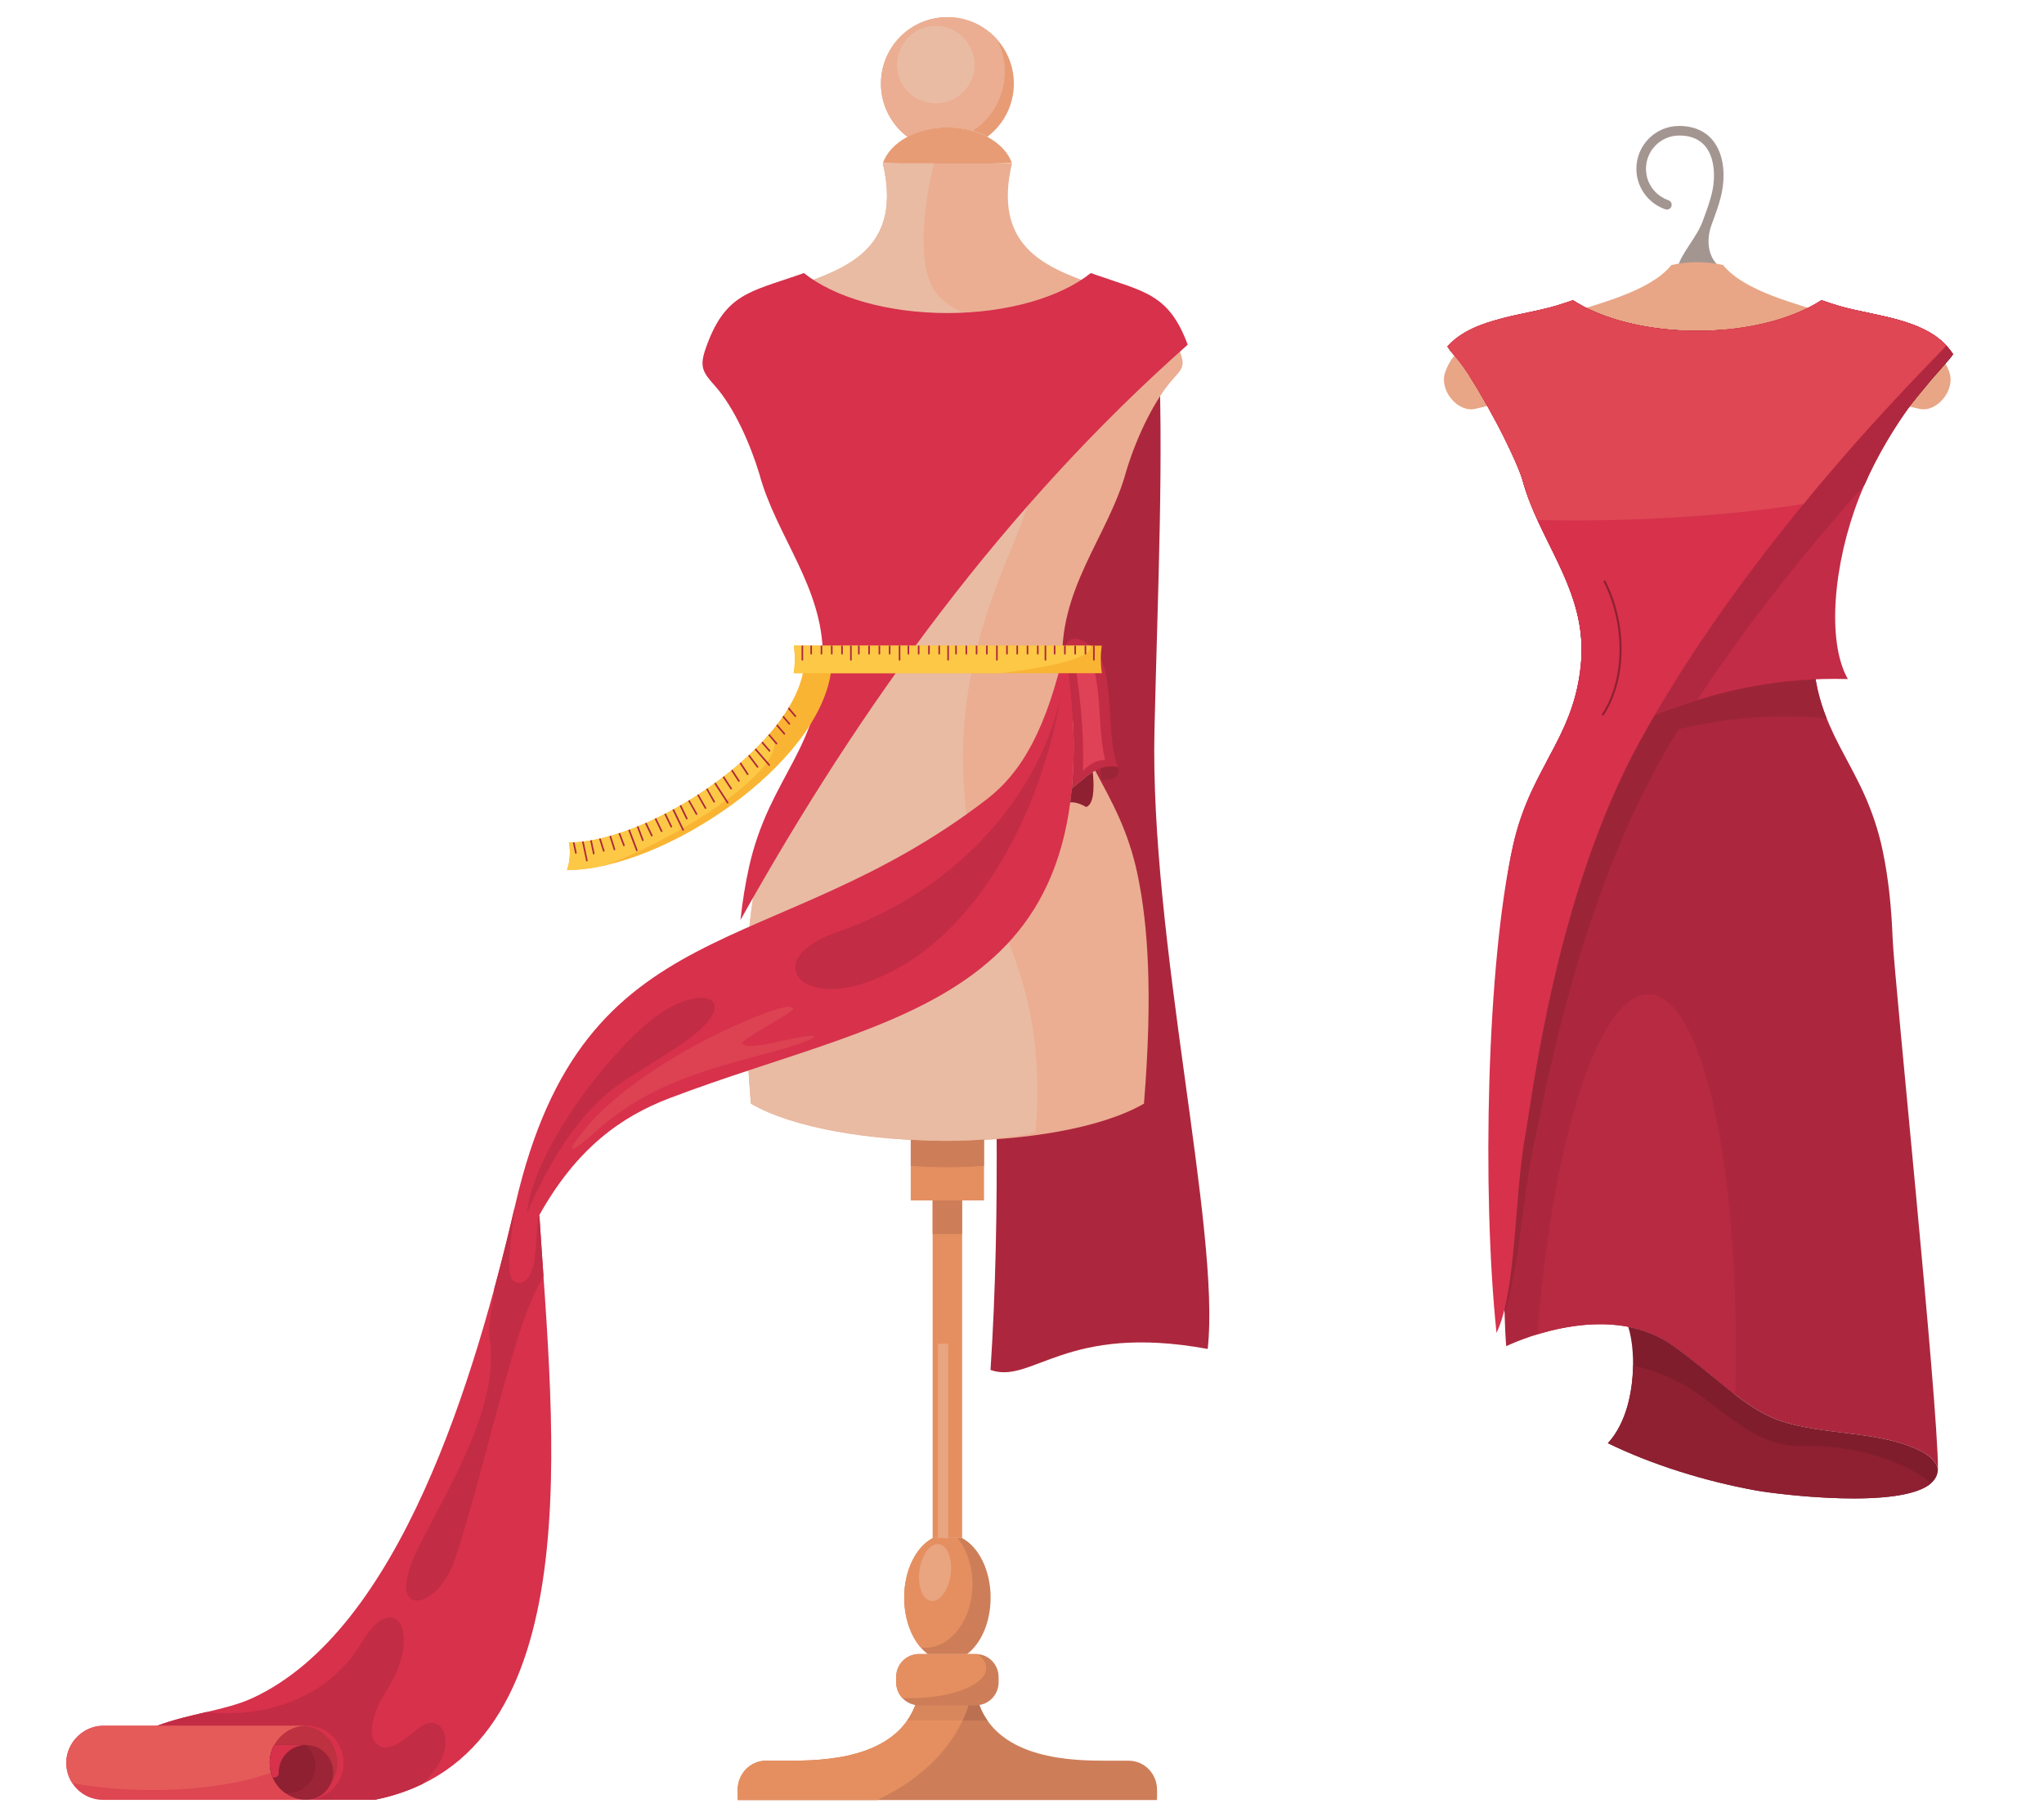 <?xml version="1.0" encoding="UTF-8"?>
<svg id="Layer_2" data-name="Layer 2" xmlns="http://www.w3.org/2000/svg" viewBox="0 0 540 480">
  <defs>
    <style>
      .cls-1 {
        fill: #8e2032;
      }

      .cls-1, .cls-2, .cls-3, .cls-4, .cls-5, .cls-6, .cls-7, .cls-8, .cls-9, .cls-10, .cls-11, .cls-12, .cls-13, .cls-14, .cls-15, .cls-16, .cls-17, .cls-18, .cls-19, .cls-20, .cls-21, .cls-22, .cls-23, .cls-24, .cls-25, .cls-26, .cls-27, .cls-28, .cls-29, .cls-30, .cls-31, .cls-32, .cls-33 {
        stroke-width: 0px;
      }

      .cls-1, .cls-2, .cls-3, .cls-4, .cls-5, .cls-6, .cls-8, .cls-9, .cls-11, .cls-12, .cls-13, .cls-14, .cls-15, .cls-17, .cls-18, .cls-19, .cls-20, .cls-21, .cls-22, .cls-23, .cls-24, .cls-25, .cls-26, .cls-27, .cls-30, .cls-31, .cls-32, .cls-33 {
        fill-rule: evenodd;
      }

      .cls-2 {
        fill: #9b2537;
      }

      .cls-3 {
        fill: #de4753;
      }

      .cls-4, .cls-7 {
        fill: #e9a480;
      }

      .cls-5 {
        fill: #dc4251;
      }

      .cls-6 {
        fill: #de4652;
      }

      .cls-8, .cls-28 {
        fill: #e58f60;
      }

      .cls-9 {
        fill: #df4157;
      }

      .cls-10 {
        fill: none;
      }

      .cls-11 {
        fill: #b0283f;
      }

      .cls-12 {
        fill: #bd3140;
      }

      .cls-13 {
        fill: #d8865c;
      }

      .cls-14 {
        fill: #ba7051;
      }

      .cls-15 {
        fill: #d7314c;
      }

      .cls-16, .cls-18 {
        fill: #e9bba3;
      }

      .cls-17 {
        fill: #fcc846;
      }

      .cls-19 {
        fill: #e79c75;
      }

      .cls-20 {
        fill: #801d2d;
      }

      .cls-21 {
        fill: #fab433;
      }

      .cls-22 {
        fill: #a39691;
      }

      .cls-23 {
        fill: #e8a686;
      }

      .cls-24 {
        fill: #ebae92;
      }

      .cls-25 {
        fill: #9c2437;
      }

      .cls-26 {
        fill: #c32c46;
      }

      .cls-27 {
        fill: #e55b59;
      }

      .cls-29, .cls-32 {
        fill: #cd7e58;
      }

      .cls-30 {
        fill: #c22c44;
      }

      .cls-31 {
        fill: #ac273d;
      }

      .cls-33 {
        fill: #b82a41;
      }
    </style>
  </defs>
  <g id="Layer_2-2" data-name="Layer 2">
    <g>
      <rect class="cls-10" width="540" height="480"/>
      <g>
        <g>
          <path class="cls-31" d="m252.74,93.08c17.73-1.54,35.47-3.08,53.2-4.61,1.6,31.83-.05,66.23-.94,104.22-1.3,55.67,17.54,132.03,14.06,163.63-37.6-6.92-46.37,9.44-57.38,5.55,5.46-82.61-4.02-191.93-8.94-268.78Z"/>
          <g>
            <path class="cls-19" d="m250.29,4.53c9.7,0,17.56,7.86,17.56,17.56,0,5.75-2.76,10.85-7.02,14.05-2.94-1.56-6.58-2.49-10.54-2.49s-7.6.93-10.54,2.49c-4.26-3.2-7.02-8.3-7.02-14.05,0-9.7,7.86-17.56,17.56-17.56Z"/>
            <path class="cls-24" d="m250.29,4.53c5.21,0,9.89,2.27,13.11,5.88,1.31,2.56,2.05,5.45,2.05,8.52,0,6.55-3.37,12.32-8.46,15.66-2.06-.6-4.32-.94-6.69-.94-3.95,0-7.6.93-10.54,2.49-4.26-3.2-7.02-8.3-7.02-14.05,0-9.7,7.86-17.56,17.56-17.56Z"/>
            <path class="cls-19" d="m250.29,33.65c8.22,0,15.13,4,17.04,9.41-5.49.18-11.19.28-17.04.28s-11.54-.1-17.04-.28c1.91-5.41,8.81-9.41,17.04-9.41Z"/>
            <path class="cls-24" d="m267.35,43.16c-5.04,21.51,8.26,27.25,21.3,31.82,13.19,4.62,18.49,4.77,23.05,17.78,1.37,3.89.88,4.37-1.88,7.46-4.72,5.27-9.47,14.94-12.26,24.15-4.62,17.21-18.36,31.33-16.79,52.18,1.77,23.55,14.86,30.97,19.77,54.51,2.75,13.2,4.04,31.46,1.68,60.46-22.68,13.12-81.17,13.12-103.85,0-2.46-30.22-.96-48.78,2.03-62.1,5-22.26,17.68-29.88,19.41-52.88,1.57-20.85-12.17-34.97-16.79-52.18-2.79-9.21-7.54-18.88-12.26-24.15-2.76-3.09-3.25-3.57-1.88-7.46,4.56-13.01,9.86-13.16,23.05-17.78,13.04-4.56,26.34-10.31,21.3-31.82h34.12Z"/>
            <path class="cls-8" d="m259.97,300.99v16.1h-19.36v-16.1c6.4.49,12.96.49,19.36,0Z"/>
            <path class="cls-32" d="m259.97,300.99v6.97c-6.4.49-12.96.49-19.36,0v-6.97c6.4.49,12.96.49,19.36,0Z"/>
            <rect class="cls-28" x="246.39" y="317.09" width="7.79" height="89.18"/>
            <path class="cls-32" d="m254.16,406.27c4.4,2.32,7.55,8.49,7.55,15.74,0,6.5-2.53,12.14-6.23,14.91h-10.37c-3.7-2.77-6.23-8.4-6.23-14.91,0-7.25,3.15-13.42,7.55-15.74h7.74Z"/>
            <path class="cls-8" d="m243.26,435.19c-2.67-3.06-4.39-7.83-4.39-13.18,0-7.25,3.15-13.42,7.55-15.74h6.57c2.42,3.06,3.93,7.39,3.93,12.19,0,9.27-5.63,16.79-12.57,16.79-.37,0-.73-.02-1.09-.06Z"/>
            <path class="cls-32" d="m202.35,465.08h5.99c8.81,0,28.05-.31,33.5-14.7h16.88c5.44,14.39,24.69,14.7,33.5,14.7h5.99c4.11,0,7.47,3.45,7.47,7.67v1.81c0,.31-.02.61-.05.91h-110.7c-.03-.3-.05-.6-.05-.91v-1.81c0-4.22,3.36-7.67,7.47-7.67Z"/>
            <path class="cls-14" d="m239.71,454.45c.84-1.21,1.57-2.56,2.14-4.07h16.88c.57,1.51,1.29,2.86,2.14,4.07h-21.16Z"/>
            <path class="cls-8" d="m202.35,465.08h5.99c8.81,0,28.05-.31,33.5-14.7h14c-3.2,10.54-12.08,19.5-24.18,25.09h-36.73c-.03-.3-.05-.6-.05-.91v-1.81c0-4.22,3.36-7.67,7.47-7.67Z"/>
            <path class="cls-13" d="m239.71,454.45c.84-1.21,1.57-2.56,2.14-4.07h14c-.42,1.39-.94,2.74-1.55,4.07h-14.58Z"/>
            <path class="cls-32" d="m242.75,436.91h15.08c3.29,0,5.99,2.72,5.99,6.05v1.43c0,3.33-2.7,6.05-5.99,6.05h-15.08c-3.29,0-5.99-2.72-5.99-6.05v-1.43c0-3.33,2.69-6.05,5.99-6.05Z"/>
            <path class="cls-8" d="m242.75,436.91h15.08c.15,0,.31,0,.46.02,1.44,1.1,2.25,2.34,2.25,3.67,0,4.4-8.99,7.96-20.07,7.96-.71,0-1.41-.01-2.1-.04-1-1.08-1.61-2.53-1.61-4.12v-1.43c0-3.33,2.69-6.05,5.99-6.05Z"/>
            <rect class="cls-29" x="246.39" y="317.09" width="7.79" height="8.89"/>
            <rect class="cls-7" x="247.79" y="354.93" width="2.73" height="51.34"/>
            <path class="cls-4" d="m247.74,407.87c2.31,0,3.86,3.37,3.46,7.52-.39,4.16-2.58,7.52-4.89,7.52s-3.86-3.37-3.46-7.52c.39-4.16,2.58-7.52,4.89-7.52Z"/>
            <circle class="cls-16" cx="247.23" cy="17.09" r="10.23"/>
            <path class="cls-18" d="m273.57,299.14c-7.26,1.45-15.44,2.19-23.75,2.21-17.19-.05-37.85-2.92-49.19-8.62l-.16-.08c-.29-.15-.58-.3-.86-.45l-.26-.14c-.33-.18-.66-.36-.98-.55-2.46-30.14-.97-48.67,2.01-61.98,5-22.35,17.71-29.96,19.44-52.99,1.57-20.85-12.17-34.97-16.79-52.18-2.79-9.21-7.54-18.88-12.26-24.15-2.76-3.09-3.25-3.57-1.88-7.46,4.56-13.01,9.86-13.16,23.05-17.78,13.04-4.56,26.34-10.31,21.3-31.82h13.52c-2.3,8.76-4.92,25.88.11,33.59,2.24,3.44,6.36,6.02,13.89,7.67,27.45,6,13.16,44.52,6.02,61.42-10.36,24.52-14.36,45.28-11.47,69.13,3.28,27.03,21.92,39.43,18.27,84.17Z"/>
          </g>
          <g>
            <path class="cls-15" d="m281.44,170.68c14.5,94.7-44.64,96.58-104.56,119.4-12.65,4.82-24.47,13.12-34.39,30.87,3.54,56.52,14.34,142.81-43.46,154.46H27.15c.36-22.98,25.68-20.55,39.32-26.77,39.16-17.84,59.13-84.95,69.73-130.7,18.21-78.62,67.98-63.3,124.47-106.8,9.4-7.23,15.89-18.8,20.76-40.47Z"/>
            <path class="cls-30" d="m111.7,471.18c-3.81,1.85-8.01,3.28-12.67,4.22H27.15c.27-17.17,14.47-20.15,27.32-23.16,13.65,1.59,31.73-2.48,41.22-18.56,8.54-14.46,16.58-2.27,5.8,13.85-1.53,2.28-5.1,10.09-2.11,13.01,3.53,3.45,9.02-2.63,11.91-4.5,5.47-3.52,8.29,3.45,4.99,9.25-1.07,1.88-2.64,3.86-4.59,5.87Z"/>
            <path class="cls-30" d="m142.49,320.95c.32,5.15.71,10.54,1.09,16.1-4.45,7.68-7.34,17.7-10.2,27.92-4.17,14.9-8.5,32.75-13.22,46.94-4.61,13.86-19.11,16.15-9.71-2.94,7.32-14.87,21.84-37.27,18.9-55.48-.66-4.07,1.27-9.74,1.21-12.97,2.03-7.47,3.82-14.72,5.4-21.51-.9,8-2.13,15.22-.96,18.29.49,1.28,1.55,1.8,2.69,1.49,4.99-1.36,3.38-13.25,4.8-17.84Z"/>
            <path class="cls-6" d="m27.21,455.85h53.81c5.36,0,9.71,4.38,9.71,9.79s-4.35,9.79-9.71,9.79H27.21c-5.36,0-9.71-4.38-9.71-9.79s4.59-9.79,9.71-9.79Z"/>
            <path class="cls-27" d="m27.21,455.85h53.81c.15,0,.29,0,.44.01.67.99,1.03,2.01,1.03,3.06,0,7.68-18.94,13.91-42.31,13.91-7.69,0-14.89-.67-21.1-1.85-1-1.54-1.57-3.37-1.57-5.34,0-5.41,4.59-9.79,9.71-9.79Z"/>
            <path class="cls-12" d="m81.01,475.4c5.36,0,9.74-4.4,9.74-9.79s-4.38-9.79-9.74-9.79-9.74,4.4-9.74,9.79,4.38,9.79,9.74,9.79Z"/>
            <path class="cls-30" d="m281.44,170.68s.5-2.72,3.84-1.78c1.08.31,3.77,2.04,5.09,4.27,4.05,6.83,1.85,21.67,4.98,29.49-5.23-1.1-8.41,2.58-12.2,5.68,1.01-10.62.53-23.03-1.71-37.66Z"/>
            <path class="cls-9" d="m291.96,200.71c-.93-3.82-1.16-8.29-1.41-11.98-.29-4.16-.62-11.06-2.62-14.67-.2-.36-.44-.7-.69-1.01-.56-.69-3.09-3.6-3.82-2.08,1.66,10.97,3.08,21.53,2.66,32.67,2.08-1.89,3.15-2.76,5.88-2.93Z"/>
            <path class="cls-25" d="m295.32,202.65c1.19,2.19-1.59,3.85-4.47,3.25.04-.53.03-1.89.02-3,1.33-.45,2.79-.59,4.45-.25Z"/>
            <path class="cls-1" d="m288.7,203.93c.5,4.95.12,8.56-1.74,9.24-1.73-.98-3.09-1.32-4.21-1.22.08-.6.28-2.64.4-3.61,1.89-1.55,3.63-3.24,5.55-4.41Z"/>
            <path class="cls-15" d="m81.01,455.83c5.38,0,9.74,4.38,9.74,9.79s-4.36,9.79-9.74,9.79c-.27,0-.54-.01-.81-.03,5-.42,8.93-4.62,8.93-9.75s-3.93-9.34-8.93-9.75c.27-.02.54-.03.81-.03Z"/>
            <path class="cls-25" d="m72.45,460.93h8.38c3.98,0,7.2,3.24,7.2,7.24s-3.18,7.19-7.12,7.24c-5.34-.04-9.66-4.41-9.66-9.79,0-1.7.43-3.29,1.19-4.69Z"/>
            <path class="cls-1" d="m72.45,460.93h8.38c1.54,1.33,2.51,3.29,2.51,5.49,0,3.97-3.18,7.19-7.12,7.24-.28,0-.56-.02-.84-.04-2.5-1.77-4.13-4.69-4.13-8,0-1.7.43-3.29,1.19-4.69Z"/>
            <path class="cls-15" d="m72.46,460.93h8.11c-3.85.15-6.93,3.33-6.93,7.24,0,1.1-.51,1.35-1.57,1.35h0c-.2-.47-.36-.92-.49-1.41-.17-.65-.27-1.3-.3-1.97v-.02s0-.01,0-.01c-.05-.96.05-1.93.28-2.86h0s0-.01,0-.01h0c.19-.77.47-1.49.83-2.19l.06-.11Z"/>
            <path class="cls-30" d="m280.09,184.64c-6.57,28.36-30.25,51.76-58.91,61.57-19.37,6.63-10.88,19.36,6.87,13.55,29.95-9.8,47.14-46.47,52.04-75.12Z"/>
            <path class="cls-30" d="m139.28,320.22c1.27-14.22,18.39-38.78,32.36-50.43,13.21-11.02,26.66-6.33,8.07,6.2-4.1,2.76-9.13,5.87-14.22,9.09-13.04,8.23-21.2,23.75-26.2,35.14Z"/>
            <path class="cls-5" d="m154.27,298.57c10.58-13.11,31.89-24.65,45.11-29.88,4.48-1.77,9.01-3.51,10.15-2.41.93.89-14.33,8.39-13.39,9.44.97,1.09,5.32.37,9.66-.62,14.43-3.28,10.45-.57.19,2.21-20.63,5.6-34.72,8.98-49.35,22.25-3.73,3.38-9,7.24-2.37-.98Z"/>
          </g>
          <path class="cls-15" d="m288.19,72.13c.44.16.87.31,1.3.46,12.77,4.47,19.31,5,24.29,18.46-48.24,42.69-86.13,94.69-118.16,151.97.51-4.76,1.26-9.49,2.3-14.16,1.22-5.42,3.01-10.51,5.35-15.54,1.96-4.21,4.23-8.23,6.38-12.34,4.31-8.23,6.91-15.25,7.62-24.63.67-8.95-1.63-16.77-5.23-24.84-3.5-7.85-7.89-15.31-10.59-23.51-.32-.99-.62-1.98-.87-2.91-2.26-7.47-6.54-17.41-11.72-23.19-3.31-3.69-4.1-5.09-2.38-9.99,5.02-14.31,11.56-14.77,24.61-19.33.43-.15.86-.3,1.29-.46,7.9,6.35,21.92,10.57,37.9,10.57s30-4.22,37.9-10.57Z"/>
          <g>
            <path class="cls-21" d="m219.56,177.35c-1.66,12.26-12.45,25.11-25.88,34.98-14.05,10.32-31.22,17.56-43.9,17.47.49-1.37.77-2.9.77-4.53,0-.94-.09-1.86-.27-2.72,11.07-.08,26.34-6.7,39.1-16.07,12.01-8.83,21.6-19.95,22.98-30.09l7.2.97Z"/>
            <path class="cls-17" d="m160.4,228.47c-3.75.89-7.34,1.36-10.62,1.33.49-1.37.77-2.9.77-4.53,0-.94-.09-1.86-.27-2.72,11.07-.08,26.34-6.7,39.1-16.07,5.22-3.83,9.98-8.1,13.81-12.53.4.27.73.58.96.95,3.22,4.97-10.51,17.35-30.65,27.64-4.48,2.29-8.9,4.28-13.1,5.94Z"/>
            <g>
              <path class="cls-31" d="m203.25,193.87l.26.3,1.82,2.11c.07.08.06.21-.03.29-.09.08-.22.08-.29,0l-1.82-2.11-.22-.25.29-.33Z"/>
              <path class="cls-31" d="m205.34,191.31l.32.37,1.74,2.02c.07.08.06.21-.03.29-.09.08-.22.08-.29,0l-1.74-2.02-.26-.31.27-.35Z"/>
              <path class="cls-31" d="m206.98,189.04l.09.11,1.65,1.92c.07.08.06.22-.03.29-.09.08-.22.08-.29,0l-1.65-1.92-.02-.02c.09-.12.17-.25.26-.37Z"/>
              <path class="cls-31" d="m191.28,205.04l.28.43,1.78,2.73c.06.09.03.22-.07.29-.1.07-.23.05-.29-.04l-1.78-2.73-.27-.42.34-.27Z"/>
              <path class="cls-31" d="m193.5,203.27l1.89,2.91c.06.09.03.22-.07.29-.1.07-.23.05-.29-.04l-1.87-2.88.34-.28Z"/>
              <path class="cls-31" d="m195.75,201.37l.26.4,1.71,2.63c.06.09.03.22-.07.29-.1.07-.23.05-.29-.04l-1.71-2.63-.24-.36.33-.29Z"/>
              <path class="cls-31" d="m197.98,199.34c.18.24.35.47.51.68l1.83,2.44c.07.09.04.22-.05.29-.09.07-.22.06-.29-.02l-1.83-2.44c-.17-.22-.33-.44-.49-.65l.32-.3Z"/>
              <path class="cls-31" d="m179.94,212.64l.21.43,1.49,3.06c.05.1,0,.23-.1.28-.1.06-.23.02-.28-.07l-1.49-3.06-.21-.43.38-.22Z"/>
              <path class="cls-31" d="m182.16,211.32c.13.22.25.45.38.67l1.67,2.94c.05.1.02.22-.08.29-.1.06-.23.04-.28-.06l-1.67-2.94c-.13-.22-.26-.45-.38-.67l.37-.23Z"/>
              <path class="cls-31" d="m184.56,209.81c.11.2.23.4.34.6l1.67,2.93c.05.1.02.22-.08.29-.1.06-.23.04-.28-.06l-1.67-2.93c-.11-.2-.22-.39-.34-.59l.36-.24Z"/>
              <path class="cls-31" d="m186.91,208.23l.3.53,1.65,2.91c.05.1.02.22-.08.29-.1.06-.23.04-.28-.06l-1.65-2.91-.29-.51.36-.25Z"/>
              <path class="cls-31" d="m168.65,218.22l.19.51,1.19,3.13c.04.1-.02.23-.12.28-.11.05-.23,0-.27-.1l-1.19-3.13-.2-.53.4-.16Z"/>
              <path class="cls-31" d="m170.79,217.31l.14.28,1.47,3.03c.05.1,0,.23-.1.28-.1.06-.23.02-.28-.07l-1.47-3.03-.15-.31.4-.17Z"/>
              <path class="cls-31" d="m173.36,216.12l.15.3,1.48,3.04c.05.1,0,.23-.1.28-.1.06-.23.02-.28-.07l-1.48-3.04-.16-.33.39-.19Z"/>
              <path class="cls-31" d="m175.89,214.86l.17.34,1.49,3.06c.05.1,0,.23-.1.28-.1.06-.23.03-.28-.07l-1.49-3.06-.17-.36.38-.2Z"/>
              <path class="cls-31" d="m156.33,221.94l.1.46.64,3.02c.02.11-.05.23-.16.26-.11.03-.22-.03-.25-.14l-.64-3.02-.11-.51c.14-.02.28-.05.42-.07Z"/>
              <path class="cls-31" d="m158.69,221.46l.07.23.95,3c.03.11-.03.23-.14.27-.11.04-.23,0-.26-.11l-.95-3-.09-.29c.14-.03.28-.06.42-.09Z"/>
              <path class="cls-31" d="m161.42,220.75l.15.49.97,3.07c.03.11-.03.23-.14.27-.11.04-.23,0-.26-.11l-.97-3.07-.17-.53c.14-.04.27-.08.41-.12Z"/>
              <path class="cls-31" d="m163.82,220.01l.06.16,1.16,3.05c.04.1-.02.23-.12.28-.11.05-.23,0-.27-.1l-1.16-3.05-.08-.2.41-.13Z"/>
              <path class="cls-31" d="m151.77,222.5l.58,2.74c.02.11-.05.23-.16.26-.11.03-.22-.03-.25-.14l-.6-2.84c.14,0,.29-.01.43-.02Z"/>
              <path class="cls-31" d="m154.2,222.27c.08.36.15.73.23,1.11.16.74.29,1.37.42,2,.14.68.28,1.35.4,1.89.02.11-.05.23-.16.26-.11.03-.22-.03-.25-.14-.15-.72-.28-1.31-.4-1.9-.15-.71-.29-1.41-.42-2-.08-.38-.17-.78-.25-1.18.14-.02.28-.03.42-.05Z"/>
              <path class="cls-31" d="m166.39,219.11c.17.45.34.9.51,1.34.27.71.53,1.39.78,2.06.26.69.52,1.39.77,2.04.04.1-.02.23-.12.28-.11.05-.23,0-.27-.1-.27-.7-.52-1.37-.78-2.04-.26-.7-.53-1.4-.78-2.06-.18-.46-.35-.91-.52-1.37l.4-.15Z"/>
              <path class="cls-31" d="m178.05,213.71c.21.44.43.89.67,1.38.34.69.66,1.36.98,2.03.33.68.66,1.37.98,2.03.05.1,0,.23-.1.28-.1.06-.23.02-.28-.07-.34-.69-.66-1.36-.99-2.03-.33-.68-.66-1.37-.98-2.03-.21-.42-.43-.89-.67-1.38l.38-.21Z"/>
              <path class="cls-31" d="m189.05,206.71c.33.51.66,1.02,1,1.53.4.61.8,1.23,1.2,1.85.39.61.78,1.21,1.18,1.82.06.09.03.22-.07.29-.1.07-.23.05-.29-.04-.39-.6-.79-1.21-1.18-1.82-.4-.61-.8-1.23-1.2-1.85-.33-.5-.66-1.01-.99-1.53l.35-.25Z"/>
              <path class="cls-31" d="m199.7,197.68c.39.45.77.89,1.11,1.29.49.56.9,1.03,1.29,1.49.46.54.93,1.08,1.3,1.5.07.08.06.21-.03.29-.09.08-.22.08-.29,0-.5-.58-.9-1.04-1.3-1.5-.46-.54-.92-1.07-1.29-1.49-.39-.45-.75-.86-1.1-1.27l.31-.31Z"/>
              <path class="cls-31" d="m208.41,186.82c.28.32.56.66.85,1,.34.4.68.8,1.05,1.23.07.08.06.21-.04.29-.09.08-.22.08-.29,0-.33-.39-.69-.81-1.05-1.23-.25-.3-.5-.59-.76-.89.08-.13.16-.26.24-.39Z"/>
              <path class="cls-31" d="m201.45,195.87l.12.14,1.9,2.19c.07.08.06.21-.03.29-.09.08-.22.08-.29,0l-1.9-2.19-.1-.11.3-.32Z"/>
            </g>
          </g>
          <g>
            <path class="cls-21" d="m209.72,170.54h81.36c-.17,1.11-.26,2.31-.26,3.56,0,1.31.1,2.57.29,3.72h-81.42c.18-1.15.29-2.41.29-3.72s-.09-2.45-.26-3.56Z"/>
            <path class="cls-17" d="m209.72,170.54h78.45c.02.1.04.2.04.3,0,2.77-9.25,5.26-23.97,6.98h-54.55c.18-1.15.29-2.41.29-3.72s-.09-2.45-.26-3.56Z"/>
            <g>
              <path class="cls-31" d="m212.18,170.54v3.74c0,.11-.09.21-.21.21s-.21-.09-.21-.21v-3.74h.42Z"/>
              <path class="cls-31" d="m225.01,170.54v3.74c0,.11-.09.21-.21.21s-.21-.09-.21-.21v-3.74h.42Z"/>
              <path class="cls-31" d="m237.86,170.54v3.74c0,.11-.09.21-.21.21s-.21-.09-.21-.21v-3.74h.42Z"/>
              <path class="cls-31" d="m250.69,170.54v3.74c0,.11-.09.21-.21.21s-.21-.09-.21-.21v-3.74h.42Z"/>
              <path class="cls-31" d="m263.58,170.54v3.74c0,.11-.09.21-.21.21s-.21-.09-.21-.21v-3.74h.42Z"/>
              <path class="cls-31" d="m276.4,170.54v3.74c0,.11-.09.21-.21.21s-.21-.09-.21-.21v-3.74h.42Z"/>
              <path class="cls-31" d="m289.2,170.54v3.74c0,.11-.09.21-.21.21s-.21-.09-.21-.21v-3.74h.42Z"/>
              <path class="cls-31" d="m214.51,170.54v2.14c0,.11-.09.21-.21.21s-.21-.09-.21-.21v-2.14h.42Z"/>
              <path class="cls-31" d="m217.23,170.54v2.14c0,.11-.09.21-.21.21s-.21-.09-.21-.21v-2.14h.42Z"/>
              <path class="cls-31" d="m219.95,170.54v2.14c0,.11-.09.21-.21.21s-.21-.09-.21-.21v-2.14h.42Z"/>
              <path class="cls-31" d="m222.66,170.54v2.14c0,.11-.09.21-.21.21s-.21-.09-.21-.21v-2.14h.42Z"/>
              <path class="cls-31" d="m227.1,170.54v2.14c0,.11-.09.21-.21.21s-.21-.09-.21-.21v-2.14h.42Z"/>
              <path class="cls-31" d="m229.81,170.54v2.14c0,.11-.09.21-.21.21s-.21-.09-.21-.21v-2.14h.42Z"/>
              <path class="cls-31" d="m232.53,170.54v2.14c0,.11-.09.21-.21.21s-.21-.09-.21-.21v-2.14h.42Z"/>
              <path class="cls-31" d="m235.24,170.54v2.14c0,.11-.09.21-.21.21s-.21-.09-.21-.21v-2.14h.42Z"/>
              <path class="cls-31" d="m240.2,170.54v2.14c0,.11-.09.21-.21.21s-.21-.09-.21-.21v-2.14h.42Z"/>
              <path class="cls-31" d="m242.91,170.54v2.14c0,.11-.09.21-.21.21s-.21-.09-.21-.21v-2.14h.42Z"/>
              <path class="cls-31" d="m245.63,170.54v2.14c0,.11-.09.21-.21.21s-.21-.09-.21-.21v-2.14h.42Z"/>
              <path class="cls-31" d="m248.34,170.54v2.14c0,.11-.09.21-.21.21s-.21-.09-.21-.21v-2.14h.42Z"/>
              <path class="cls-31" d="m252.78,170.54v2.14c0,.11-.09.21-.21.21s-.21-.09-.21-.21v-2.14h.42Z"/>
              <path class="cls-31" d="m255.5,170.54v2.14c0,.11-.09.21-.21.21s-.21-.09-.21-.21v-2.14h.42Z"/>
              <path class="cls-31" d="m258.21,170.54v2.14c0,.11-.09.21-.21.21s-.21-.09-.21-.21v-2.14h.42Z"/>
              <path class="cls-31" d="m260.93,170.54v2.14c0,.11-.09.21-.21.21s-.21-.09-.21-.21v-2.14h.42Z"/>
              <path class="cls-31" d="m266.24,170.54v2.14c0,.11-.09.21-.21.21s-.21-.09-.21-.21v-2.14h.42Z"/>
              <path class="cls-31" d="m268.95,170.54v2.14c0,.11-.09.21-.21.21s-.21-.09-.21-.21v-2.14h.42Z"/>
              <path class="cls-31" d="m271.67,170.54v2.14c0,.11-.09.21-.21.21s-.21-.09-.21-.21v-2.14h.42Z"/>
              <path class="cls-31" d="m274.38,170.54v2.14c0,.11-.09.21-.21.21s-.21-.09-.21-.21v-2.14h.42Z"/>
              <path class="cls-31" d="m278.83,170.54v2.14c0,.11-.09.21-.21.21s-.21-.09-.21-.21v-2.14h.42Z"/>
              <path class="cls-31" d="m281.54,170.54v2.14c0,.11-.09.21-.21.21s-.21-.09-.21-.21v-2.14h.42Z"/>
              <path class="cls-31" d="m284.26,170.54v2.14c0,.11-.09.21-.21.21s-.21-.09-.21-.21v-2.14h.42Z"/>
              <path class="cls-31" d="m286.97,170.54v2.14c0,.11-.09.21-.21.21s-.21-.09-.21-.21v-2.14h.42Z"/>
            </g>
          </g>
        </g>
        <g>
          <g>
            <path class="cls-22" d="m440.78,52.9c.66.22,1.01.94.79,1.6-.22.66-.94,1.01-1.6.79-2.26-.77-4.19-2.23-5.55-4.14-1.33-1.85-2.11-4.12-2.11-6.57,0-3.12,1.27-5.95,3.31-8,2.05-2.05,4.87-3.31,8-3.31,1.23,0,2.35.14,3.38.39,3.07.76,5.17,2.55,6.5,4.88,1.29,2.25,1.84,5,1.84,7.78,0,1.89-.25,3.81-.7,5.61-.59,2.4-1.53,4.91-2.45,7.42-1.63,4.39-.74,8.85,2.04,11-3.65-.59-7.31-.56-10.96.15.83-3.49,4.94-7.7,6.54-12.02.91-2.45,1.82-4.92,2.38-7.15.4-1.6.62-3.32.62-5.01,0-2.38-.45-4.68-1.5-6.53-1.01-1.76-2.6-3.11-4.91-3.68-.82-.2-1.74-.31-2.77-.31-2.42,0-4.62.98-6.21,2.57-1.59,1.59-2.57,3.78-2.57,6.21,0,1.91.6,3.67,1.63,5.1,1.05,1.48,2.56,2.61,4.31,3.21Z"/>
            <path class="cls-23" d="m455.21,70c5.71,7.07,19.68,10.22,27.38,12.91,12.25,4.29,28.16,3.31,32.4,15.39,1.68,4.78-3.32,10.72-7.87,9.71-4.74-1.04-11.66-3.17-19.45-4.97-9.6-2.21-20.31-4.36-28.88-5.36-6.38-.74-14.41-.74-20.79,0-8.57,1-19.27,3.15-28.88,5.36-7.79,1.8-14.71,3.93-19.45,4.97-4.56,1-9.55-4.93-7.87-9.71,4.24-12.08,20.15-11.11,32.4-15.39,7.71-2.7,21.67-5.84,27.38-12.91,4.55-1.02,9.09-.98,13.64,0Z"/>
          </g>
          <path class="cls-31" d="m516,93.57c-.49.74-1.16,1.52-2.01,2.47-18.71,20.9-37.19,48.29-34.93,78.35.65,8.67,3.03,15.2,7,22.83,2.09,4.02,4.31,7.93,6.2,12.05,2.29,5,4,10.06,5.13,15.45,1.57,7.55,2.32,15.27,2.61,22.96.41,10.86,12,122.44,11.99,140.39-.53-2.88-4.19-5.34-11.07-7.23-10.51-2.89-24.03-2.33-33.32-6.64-8.15-3.77-13.84-10.25-25.27-18.55-16.54-12.01-39.83-2.19-44.4-.07l-.1-1.19c-.95-11.6-1.47-96.23-.96-107.87.34-7.84,1.18-15.7,2.9-23.36,1.13-5.03,2.8-9.76,4.97-14.43,1.82-3.91,3.93-7.64,5.93-11.46,4-7.64,6.42-14.17,7.08-22.88.62-8.31-1.51-15.57-4.86-23.07-3.25-7.29-7.33-14.22-9.83-21.83-.3-.92-.58-1.84-.81-2.7-2.1-6.94-12.77-26.99-17.58-32.36-1.02-1.14-1.79-2.05-2.29-2.91,7.18-8.01,21.06-8,30.84-11.42.73-.26,1.53-.52,2.36-.79,7.59,4.93,19.47,8.11,32.83,8.11s25.24-3.18,32.83-8.11c.84.27,1.63.53,2.36.79,10.55,3.69,25.89,3.4,32.42,13.49Z"/>
          <path class="cls-33" d="m458.39,368.38c-4.48-3.47-9.26-7.77-16.08-12.73-11.66-8.47-26.68-6.08-36.13-3.19,3.89-51.01,16.14-89.85,29.29-89.85,14.49,0,24.64,47.15,22.91,105.77Z"/>
          <path class="cls-2" d="m516,93.57c-.49.74-1.16,1.52-2.01,2.47-9.77,10.91-19.47,23.59-26.2,37.5-15.21,17.45-32.21,39.02-46.19,62.22-24.42,40.52-33.38,93.63-35.87,104.24-3.25,13.85-4.21,34.42-8.24,46.89-.38-12.48-.65-36.14-.77-57.51,1.93-25.09,5.35-49.77,9.92-66.22,1.4-5.03,3.32-9.76,5.74-14.43,2.03-3.91,4.34-7.64,6.54-11.46,4.41-7.64,7.18-14.17,8.3-22.88.12-.92.2-1.82.25-2.71.21-3.89-.15-7.47-.98-11.21v-.05c-.74-3.14-1.73-6.11-2.9-9.1-2.86-7.29-6.57-14.22-8.67-21.83-.25-.92-.48-1.84-.67-2.7-1.73-6.94-11.33-26.99-15.85-32.36-.96-1.14-1.68-2.05-2.14-2.91,5.9-6.21,15.57-7.6,24.26-9.51,7.36,3.36,17.13,5.4,27.85,5.4,2.41,0,4.78-.1,7.08-.3.61.05,1.22.1,1.83.14,7.24.45,14.73,0,21.93-1.57,3.81-.83,7.75-2.02,11.44-3.66,9.47,2.1,20.16,3.58,25.32,11.57Z"/>
          <path class="cls-2" d="m509.59,101.09c-17.09,20.17-32.62,45.61-30.54,73.31.43,5.75,1.62,10.56,3.53,15.37-32.19-2.99-54.16,7.76-73.98,13.59.68-1.2,1.37-2.4,2.04-3.61,4-7.2,6.42-13.46,7.08-22.1.07-.91.1-1.81.11-2.7,0-.58-.01-1.16-.04-1.73.35-7.82-1.74-14.75-4.93-21.89-3.25-7.29-7.33-14.22-9.83-21.83-.3-.92-.58-1.84-.81-2.7-.69-2.27-2.29-5.94-4.3-10.04-.96-2.13-2.02-4.21-3.16-6.15-2.14-4-4.43-7.97-6.45-11.12.04-.96.31-2.04.81-3.43,2.2-6.04,4.73-9.17,8.05-11.1,5.48-.76,11.24-.98,16.01-2.13.73-.18,1.52-.35,2.36-.53h0c3.53,2.68,7.57,4.8,11.59,6.45l.13.05c4.02,1.62,8.01,2.83,12.17,3.76,4.17.91,8.31,1.5,12.5,1.79l.38.03c3.62.22,7.16.21,10.72-.06,3.72-.31,7.23-.88,10.79-1.85h.03c2.74-.78,5.21-1.75,7.34-2.9.84.36,1.63.71,2.36,1.05,7.89,3.63,18.45,5.33,26.01,10.48Z"/>
          <path class="cls-20" d="m511.97,388.07c0,11.94-41.49,6.83-48.18,5.61-13.32-2.43-27.18-6.71-39.02-12.47,7.44-8,7.68-23.65,5.39-30.74,4.2.81,8.35,2.42,12.15,5.17,11.43,8.3,17.13,14.77,25.27,18.55,9.29,4.3,22.81,3.75,33.32,6.64,6.88,1.89,10.54,4.36,11.07,7.23Z"/>
          <path class="cls-1" d="m510.21,391.76c-7.98,7.04-40.55,2.99-46.41,1.92-13.33-2.43-27.18-6.71-39.02-12.47,4.76-5.12,6.57-13.38,6.66-20.52,6.05,1.42,11.4,3.66,15.68,6.5,9.1,6.04,17.02,14.97,28.46,14.74,14.16-.28,26.74,3.61,34.63,9.83Z"/>
          <path class="cls-26" d="m488.2,179.37c-35.28-.98-58.64,13.26-79.59,21.74.68-1.28,1.37-2.55,2.04-3.84,4-7.64,6.42-14.17,7.08-22.88.07-.92.1-1.82.11-2.71,0-7.2-1.94-13.48-4.81-20.01l-.16-.35c-3.25-7.29-7.33-14.22-9.83-21.83-.3-.92-.58-1.84-.81-2.7-1.88-6.21-5.26-14.25-9.4-19.73-1.54-2.75-3.09-5.37-4.52-7.58.04-.96.31-2.07.81-3.52,2.2-6.29,4.73-9.69,8.05-11.99,5.48-1.37,11.24-2.22,16.01-3.9.73-.26,1.53-.52,2.36-.79h0c3.53,2.29,7.57,3.96,11.59,5.17l.13.04c4.02,1.18,8.01,1.94,12.17,2.41,4.17.45,8.31.58,12.5.41l.38-.02c3.62-.18,7.16-.58,10.72-1.25,3.72-.72,7.23-1.68,10.79-3.05h.03c2.74-1.09,5.21-2.33,7.34-3.72.84.27,1.63.53,2.36.79,10.55,3.69,25.89,3.4,32.42,13.49-6.46,6.61-18.11,20.65-24.88,38.08-6.68,17.18-8.58,37.72-2.92,47.71Z"/>
          <path class="cls-11" d="m448.42,184.92c-10.73,3.31-20.2,7.6-29.03,11.54,4.14-7.3,6.76-13.66,7.84-22.07.12-.92.2-1.82.25-2.71.21-3.89-.15-7.47-.98-11.21v-.05c-.74-3.14-1.73-6.11-2.9-9.1-2.86-7.29-6.57-14.22-8.67-21.83-.25-.92-.48-1.84-.67-2.7-1.73-6.94-11.33-26.99-15.85-32.36-.96-1.14-1.68-2.05-2.14-2.91,5.9-6.21,15.56-7.6,24.25-9.51,2.15.98,4.39,1.79,6.62,2.46l.13.04c4.02,1.18,8.01,1.94,12.17,2.41,4.17.45,8.31.58,12.5.41l.38-.02c1.05-.05,2.09-.12,3.12-.21.61.05,1.23.1,1.85.14,7.24.45,14.73,0,21.93-1.57,3.81-.83,7.75-2.02,11.44-3.66,9.47,2.1,20.16,3.58,25.32,11.57-6.02,6.15-16.53,18.76-23.42,34.54-14.02,15.7-30.11,35.34-44.16,56.8Z"/>
          <path class="cls-15" d="m402.94,300c-2.9,16.01-2.26,40.98-7.58,52.07-3.88-37.03-2.61-97.74,4.4-128.91,1.13-5.03,2.8-9.76,4.97-14.43,1.82-3.91,3.93-7.64,5.93-11.46,4-7.64,6.42-14.17,7.08-22.88.07-.92.1-1.82.11-2.71,0-3.89-.55-7.47-1.58-11.21l-.02-.05c-.89-3.14-2.05-6.11-3.37-9.1-3.25-7.29-7.33-14.22-9.83-21.83-.3-.92-.58-1.84-.81-2.7-2.1-6.94-12.77-26.99-17.58-32.36-1.02-1.14-1.79-2.05-2.29-2.91,7.18-8.01,21.06-8,30.84-11.42.73-.26,1.53-.52,2.36-.79h0c3.59,2.33,7.64,3.98,11.73,5.21l.39.11.12.03c5.03,1.43,10.14,2.25,15.36,2.58,7.26.45,14.73,0,21.84-1.57,5.57-1.24,11.41-3.24,16.22-6.37.84.27,1.63.53,2.36.79,9.66,3.38,23.32,3.42,30.57,11.13.39.42-49.6,47.56-80.91,104.55-22.26,40.52-28.38,93.63-30.3,104.24Z"/>
          <path class="cls-3" d="m406.19,137.36c-1.17-2.57-2.26-5.18-3.14-7.87-.3-.92-.58-1.84-.81-2.7-2.1-6.94-12.77-26.99-17.58-32.36-1.02-1.14-1.79-2.05-2.29-2.91,7.18-8.01,21.06-8,30.84-11.42.73-.26,1.52-.52,2.36-.79h0c3.59,2.33,7.64,3.98,11.73,5.21l.39.11.12.03c5.03,1.43,10.14,2.25,15.36,2.58,7.26.45,14.73,0,21.84-1.57,5.57-1.24,11.41-3.24,16.22-6.37.84.27,1.63.53,2.36.79,9.66,3.38,23.32,3.42,30.57,11.13.23.25-17.06,16.74-37.7,41.92-17.86,2.76-38.48,4.34-60.44,4.34-3.31,0-6.58-.04-9.82-.11Z"/>
          <path class="cls-1" d="m423.68,153.68c-.07-.13-.01-.29.12-.35.13-.07.29-.01.35.12,1.11,2.19,2.04,4.56,2.74,7.07.68,2.43,1.15,4.98,1.37,7.61.33,3.98.07,7.77-.69,11.23-.79,3.6-2.12,6.83-3.88,9.54-.08.12-.24.16-.36.08-.12-.08-.16-.24-.08-.36,1.72-2.65,3.03-5.83,3.8-9.36.75-3.41,1-7.15.68-11.07-.22-2.6-.68-5.12-1.35-7.51-.69-2.47-1.6-4.81-2.7-6.97Z"/>
        </g>
      </g>
    </g>
  </g>
</svg>